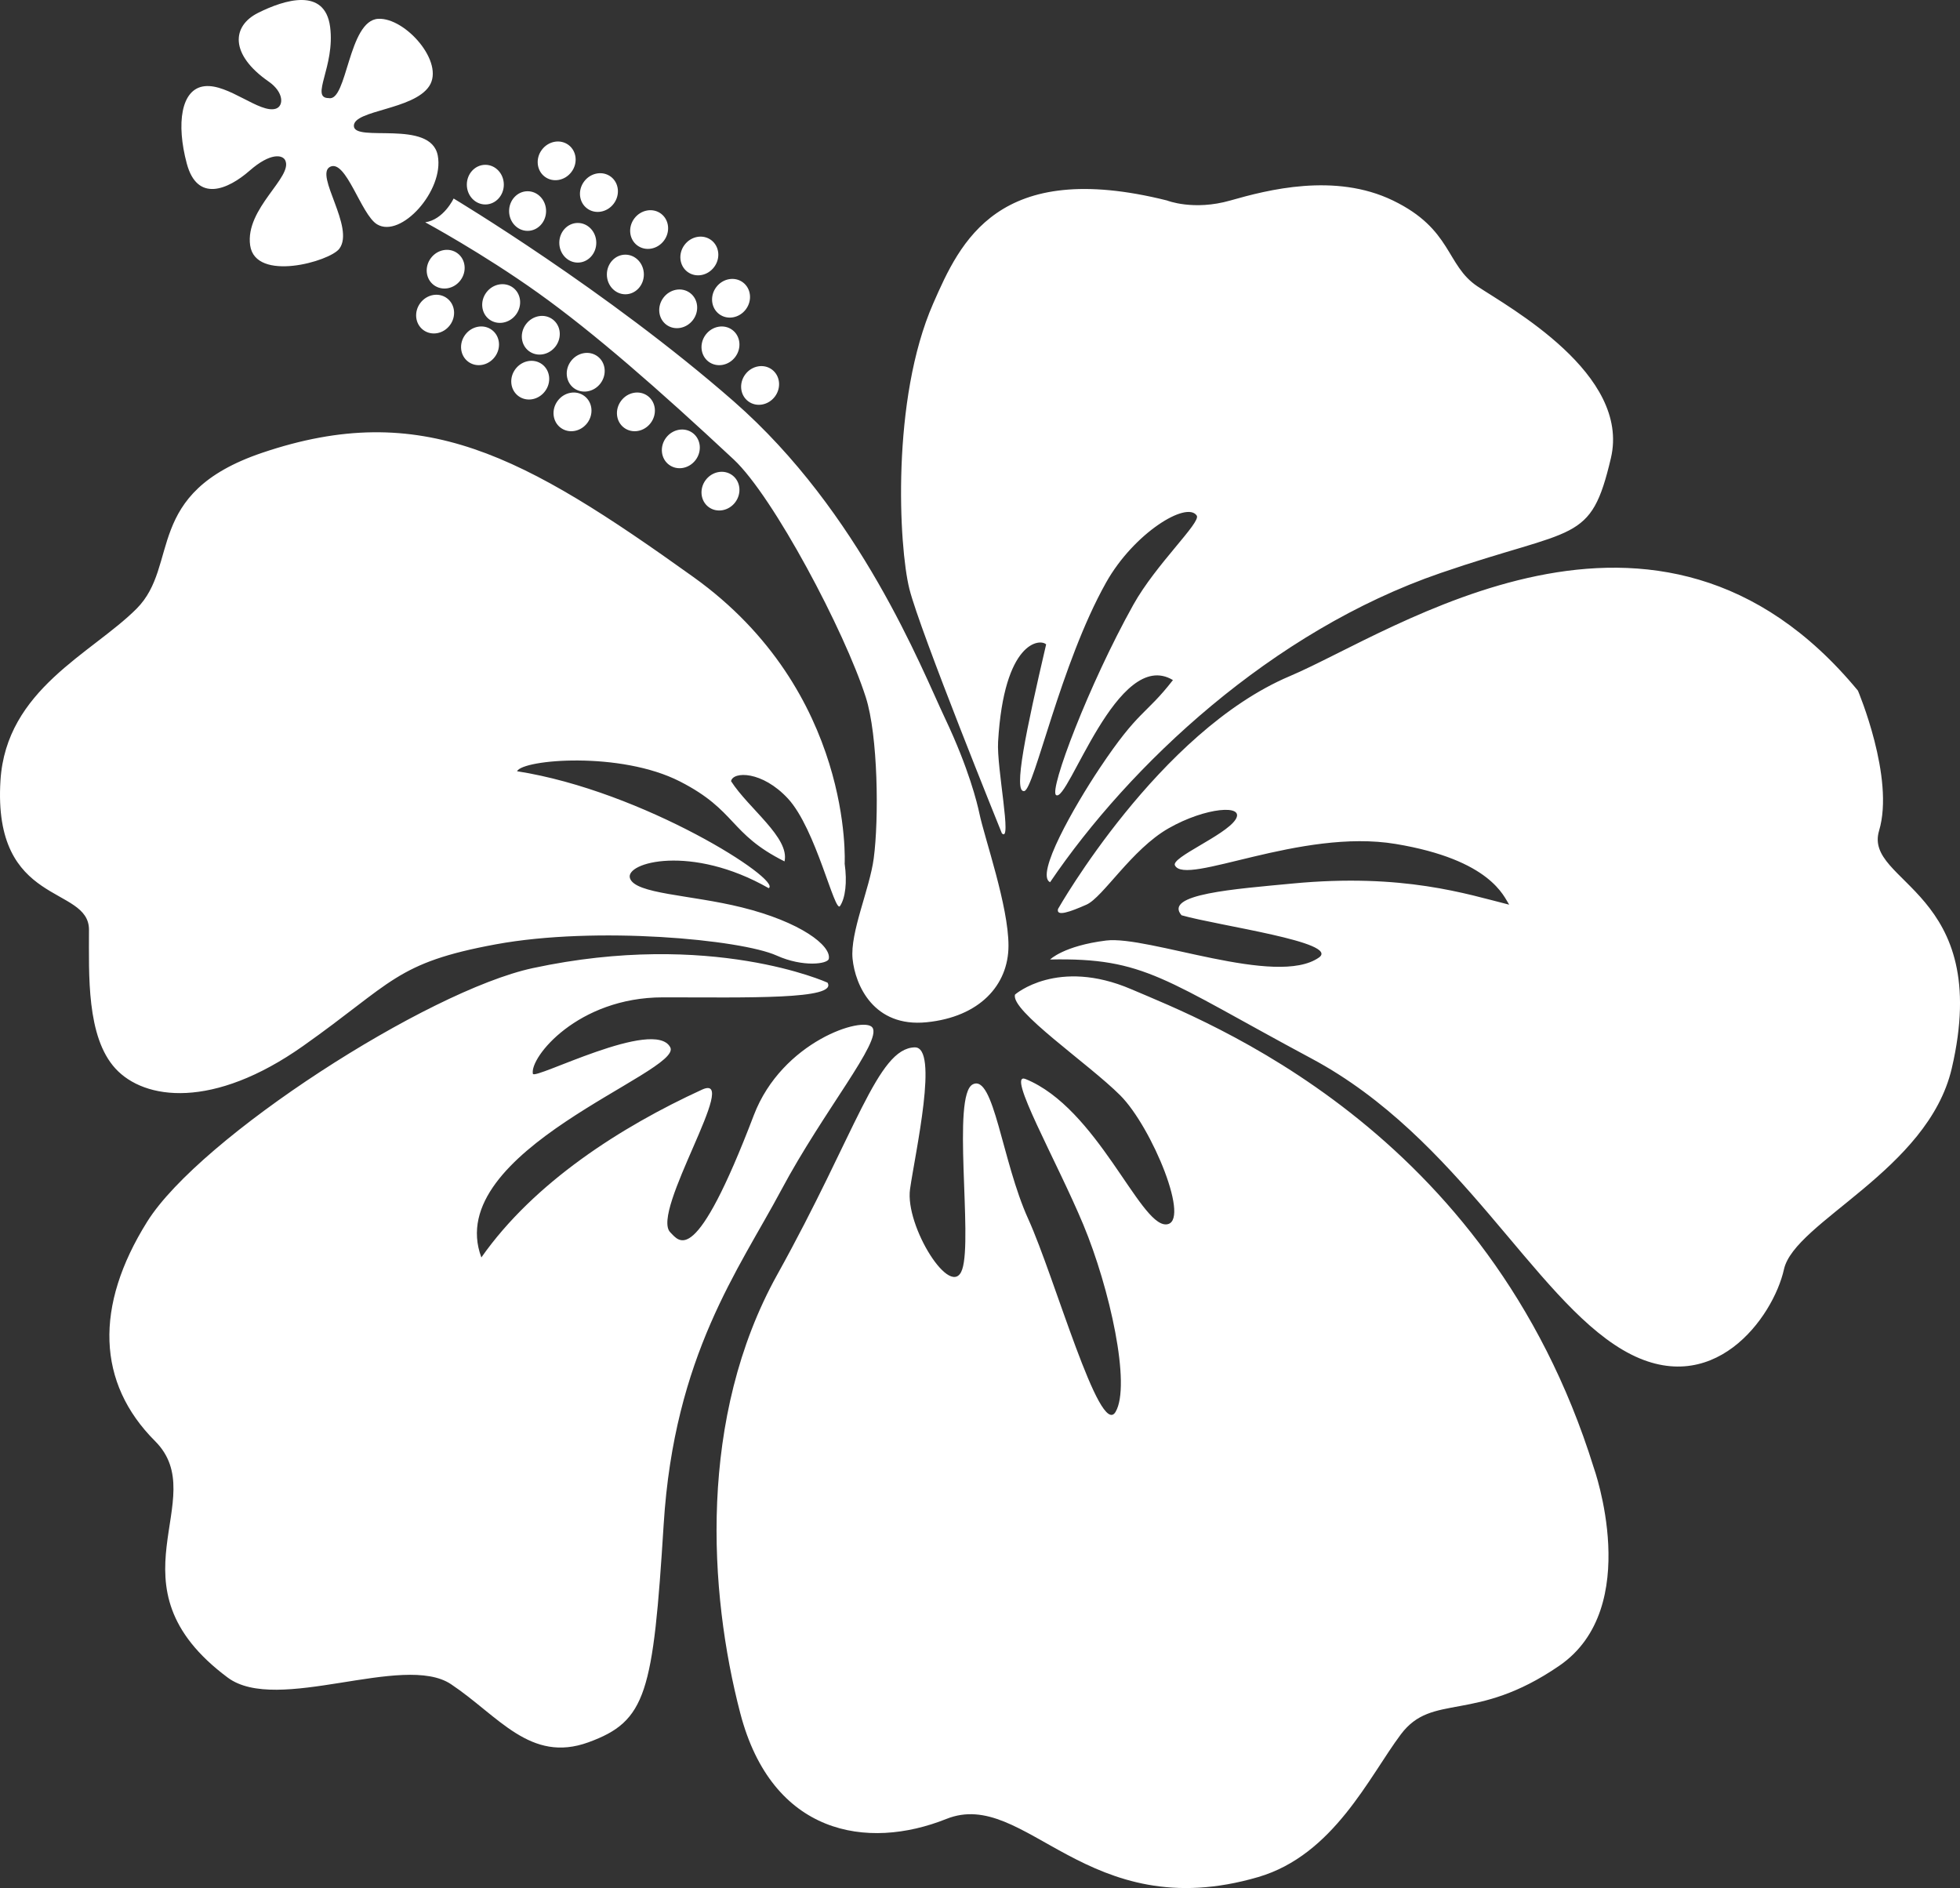 <?xml version="1.0" encoding="UTF-8"?>
<svg xmlns="http://www.w3.org/2000/svg" id="Layer_2" width="79.803" height="76.868" viewBox="0 0 79.803 76.868">
  <rect x="0" y="0" width="79.803" height="76.868" fill="#333333" stroke="none"/>
  <defs>
    <style>.cls-1{fill:#fff;}</style>
  </defs>
  <g id="Layer_1-2">
    <path class="cls-1" d="m31.647,51.893c-3.227,5.81-2.797,12.91-1.506,17.858,1.291,4.949,5.164,5.594,8.392,4.303,3.227-1.29,5.701,4.411,12.694,2.367,3.07-.897,4.518-4.088,5.809-5.809,1.291-1.721,3.012-.43,6.455-2.797,3.442-2.367,1.398-8.069,1.398-8.069-4.303-13.823-15.814-18.18-18.826-19.471-3.012-1.291-4.734.215-4.734.215-.214.645,2.991,2.814,4.282,4.105,1.291,1.291,2.926,5.254,1.851,5.254-1.076,0-2.797-4.733-5.702-5.917-.822-.334,1.271,3.343,2.347,5.925,1.076,2.582,1.956,6.554,1.311,7.63-.646,1.076-2.475-5.486-3.55-7.853-1.076-2.367-1.399-5.917-2.26-5.487-.86.431,0,6.24-.43,7.531-.43,1.291-2.34-1.761-2.125-3.267.215-1.506,1.184-5.797.189-5.77-1.521.041-2.367,3.443-5.595,9.252m-25.657-2.151c-2.152,3.442-2.044,6.562.323,8.929,2.366,2.366-2.098,5.863,2.958,9.628,2.02,1.504,7.154-1.022,9.091.269,1.936,1.291,3.227,3.227,5.594,2.367,2.366-.861,2.635-1.991,3.066-8.876.43-6.885,3.066-10.381,4.787-13.608,1.721-3.228,4.11-6.065,3.711-6.617-.349-.484-3.678.555-4.828,3.57-2.389,6.262-3.025,5.144-3.401,4.768-.82-.819,2.903-6.55,1.291-5.809-3.282,1.506-6.832,3.765-8.983,6.831-1.628-4.344,8.214-7.545,7.692-8.553-.635-1.222-5.541,1.345-5.595,1.076-.133-.667,1.826-3.112,5.296-3.112,3.442,0,7.13.1,6.7-.599,0,0-4.734-2.152-11.996-.592-4.29.922-13.554,6.885-15.706,10.328m-.43-24.959C3.731,26.612.251,28.068.019,31.776c-.322,5.164,3.604,4.249,3.604,6.078s-.107,4.357,1.076,5.648c1.183,1.291,3.98,1.667,7.638-.914,3.658-2.582,3.765-3.389,7.853-4.142,4.088-.753,9.982-.195,11.431.457,1.075.484,2.082.345,2.124.134.108-.537-1.156-1.506-3.55-2.097-2.088-.517-4.33-.538-4.545-1.184-.215-.645,2.498-1.396,5.648.404.565-.323-5.083-3.954-10.247-4.761.242-.484,4.214-.82,6.634.417,2.317,1.184,1.999,2.125,4.258,3.254.215-.968-1.452-2.138-2.178-3.267.08-.404,1.266-.423,2.315.707,1.146,1.234,1.907,4.699,2.123,4.376.215-.323.295-.968.188-1.721,0,0,.376-6.993-6.159-11.673-6.916-4.951-11.054-7.261-17.562-5.056-4.857,1.646-3.336,4.573-5.11,6.347m24.377-4.335c.267-.357.214-.848-.118-1.097-.333-.25-.819-.163-1.087.193-.267.357-.214.848.118,1.098.333.249.82.162,1.087-.194m-1.614-1.721c.268-.357.215-.848-.118-1.098-.333-.249-.819-.162-1.087.194-.267.356-.214.848.119,1.097.333.25.819.163,1.086-.193m-1.829-1.506c.268-.357.215-.848-.118-1.098-.333-.249-.819-.163-1.086.194-.268.356-.215.848.118,1.097.333.25.819.163,1.086-.193m-8.95-6.713c-.267.356-.215.847.118,1.097.333.249.82.163,1.087-.194.267-.356.214-.847-.119-1.097-.332-.249-.819-.163-1.086.194m.656,1.635c-.333-.25-.819-.163-1.086.193-.268.357-.215.848.118,1.098.333.249.819.163,1.086-.194.268-.356.215-.848-.118-1.097m.743,1.484c-.268.357-.215.848.118,1.098.332.249.819.163,1.086-.194.268-.356.215-.848-.118-1.097-.333-.25-.819-.163-1.086.193m.86-1.721c-.267.357-.214.848.118,1.098.333.249.82.162,1.087-.194.267-.357.214-.848-.118-1.098-.333-.249-.82-.162-1.087.194m1.183,3.12c-.267.356-.214.848.119,1.097.333.25.819.163,1.086-.194.268-.356.215-.847-.118-1.097-.333-.249-.819-.162-1.087.194m.431-1.829c-.268.356-.215.848.118,1.097.333.25.819.163,1.087-.193.267-.357.214-.848-.119-1.097-.332-.25-.819-.163-1.086.193m1.291,3.12c-.268.356-.215.848.118,1.097.333.25.819.163,1.087-.193.267-.357.214-.848-.119-1.098-.332-.249-.819-.163-1.086.194m.538-1.614c-.268.357-.215.848.118,1.098.333.249.819.162,1.087-.194.267-.357.214-.848-.119-1.097-.333-.25-.819-.163-1.086.193m-5.422-8.37c-.282-1.494-3.416-.51-3.416-1.21,0-.645,2.421-.645,3.066-1.613.645-.969-.968-2.797-2.071-2.744-1.225.06-1.264,3.389-2.017,3.228-.78,0,.269-1.291.054-2.905-.215-1.613-1.856-1.103-2.932-.565-1.076.538-1.156,1.695.431,2.797.625.435.618.995.295,1.103-.645.215-1.936-1.022-2.904-.914-.968.107-1.157,1.533-.726,3.146.43,1.614,1.694,1.049,2.555.296.86-.753,1.344-.645,1.452-.43.34.68-1.641,1.963-1.426,3.469.216,1.506,3.239.658,3.631.135.646-.861-1.022-3.013-.376-3.335.645-.323,1.26,1.943,1.909,2.34.969.591,2.744-1.372,2.475-2.798m12.048,10.005c-5.163-4.518-11.403-8.256-11.403-8.256,0,0-.403.86-1.156.968,0,0,2.339,1.264,4.599,2.878,2.259,1.613,4.897,3.918,7.96,6.777,1.614,1.506,4.519,6.993,5.379,9.682.5,1.561.538,4.949.323,6.563-.166,1.248-.968,3.012-.861,4.087.108,1.076.861,2.797,3.013,2.582,2.151-.215,3.335-1.506,3.335-3.119,0-1.614-.969-4.357-1.184-5.379-.088-.421-.43-1.829-1.398-3.873-.968-2.044-3.443-8.391-8.607-12.91m.065-1.807c.267-.356.214-.848-.118-1.097-.333-.25-.819-.163-1.087.193-.267.357-.214.848.118,1.098.333.249.82.163,1.087-.194m-9.424-7.014c0-.446-.337-.807-.753-.807s-.753.361-.753.807.337.807.753.807.753-.361.753-.807m.968.269c-.416,0-.753.361-.753.807,0,.445.337.806.753.806s.753-.361.753-.806c0-.446-.337-.807-.753-.807m1.786-.786c.268-.356.215-.847-.118-1.097-.333-.249-.819-.163-1.087.194-.267.356-.214.848.119,1.097.332.25.819.163,1.086-.194m.258,2.077c-.416,0-.753.361-.753.807,0,.445.337.807.753.807s.753-.362.753-.807c0-.446-.337-.807-.753-.807m1.463-.785c.268-.357.215-.848-.118-1.098-.333-.249-.819-.163-1.087.194-.267.356-.214.848.119,1.097.332.25.819.163,1.086-.193m.474,2.076c-.416,0-.753.361-.753.807,0,.445.337.806.753.806s.753-.361.753-.806c0-.446-.337-.807-.753-.807m1.57-.57c.268-.357.215-.848-.118-1.098-.333-.249-.819-.162-1.087.194-.267.356-.214.848.119,1.097.333.25.819.163,1.086-.193m1.065,2.13c-.332-.25-.819-.163-1.086.193-.268.357-.214.848.118,1.098.333.249.819.162,1.087-.194.267-.356.214-.848-.119-1.097m.979-1.055c.268-.356.215-.847-.118-1.097-.333-.249-.819-.163-1.087.194-.267.356-.214.847.119,1.097.333.25.819.163,1.086-.194m1.291,1.722c.268-.357.215-.848-.118-1.098-.333-.249-.819-.162-1.087.194-.267.356-.214.848.119,1.097.332.25.819.163,1.086-.193m1.184,3.55c.267-.357.214-.848-.119-1.098-.332-.249-.819-.162-1.086.194-.268.357-.215.848.118,1.097.333.25.819.163,1.087-.193m34.038,2.506c.806-3.429-4.142-6.132-5.433-6.992-1.291-.861-1.022-2.327-3.443-3.497-2.364-1.143-5.11-.43-6.616,0-1.506.431-2.582,0-2.582,0-6.885-1.721-8.418,1.681-9.52,4.196-1.714,3.908-1.399,9.897-.969,11.618.431,1.722,3.766,9.951,3.766,9.951.43.431-.217-2.656-.154-3.73.242-4.115,1.714-4.204,1.956-3.961-.807,3.469-1.36,6.065-.888,5.97.403-.081,1.471-5.178,3.327-8.485,1.133-2.022,3.289-3.335,3.693-2.73.183.275-1.658,1.974-2.582,3.631-1.817,3.258-3.432,7.532-3.147,7.746.484.363,2.498-6.045,4.76-4.68-1.129,1.452-1.371,1.17-2.985,3.59-1.027,1.54-2.635,4.344-2.017,4.64,3.227-4.761,9.01-10.22,15.895-12.587,5.535-1.903,6.113-1.169,6.939-4.68m10.919,15.169c.645-2.152-.861-5.702-.861-5.702-8.176-9.897-18.934-2.366-23.129-.592-5.351,2.264-9.44,9.481-9.44,9.481-.081.323.484.121,1.156-.175.673-.296,1.837-2.247,3.343-3.108s3.152-.993,2.722-.348c-.43.646-2.622,1.533-2.461,1.856.43.86,5.118-1.518,8.99-.872,3.873.645,4.404,2.149,4.619,2.472-1.721-.43-4.303-1.291-8.822-.861-2.356.225-5.271.431-4.518,1.292,1.506.43,6.474,1.102,5.594,1.721-1.73,1.216-6.947-.907-8.668-.692-1.722.215-2.278.772-2.278.772,3.873-.08,4.626.807,10.65,4.035,6.025,3.227,9.01,9.709,12.668,11.86,3.657,2.152,6.132-1.345,6.562-3.281.43-1.936,5.863-4.034,6.831-8.176,1.699-7.265-3.604-7.531-2.958-9.682"></path>
  </g>
</svg>
